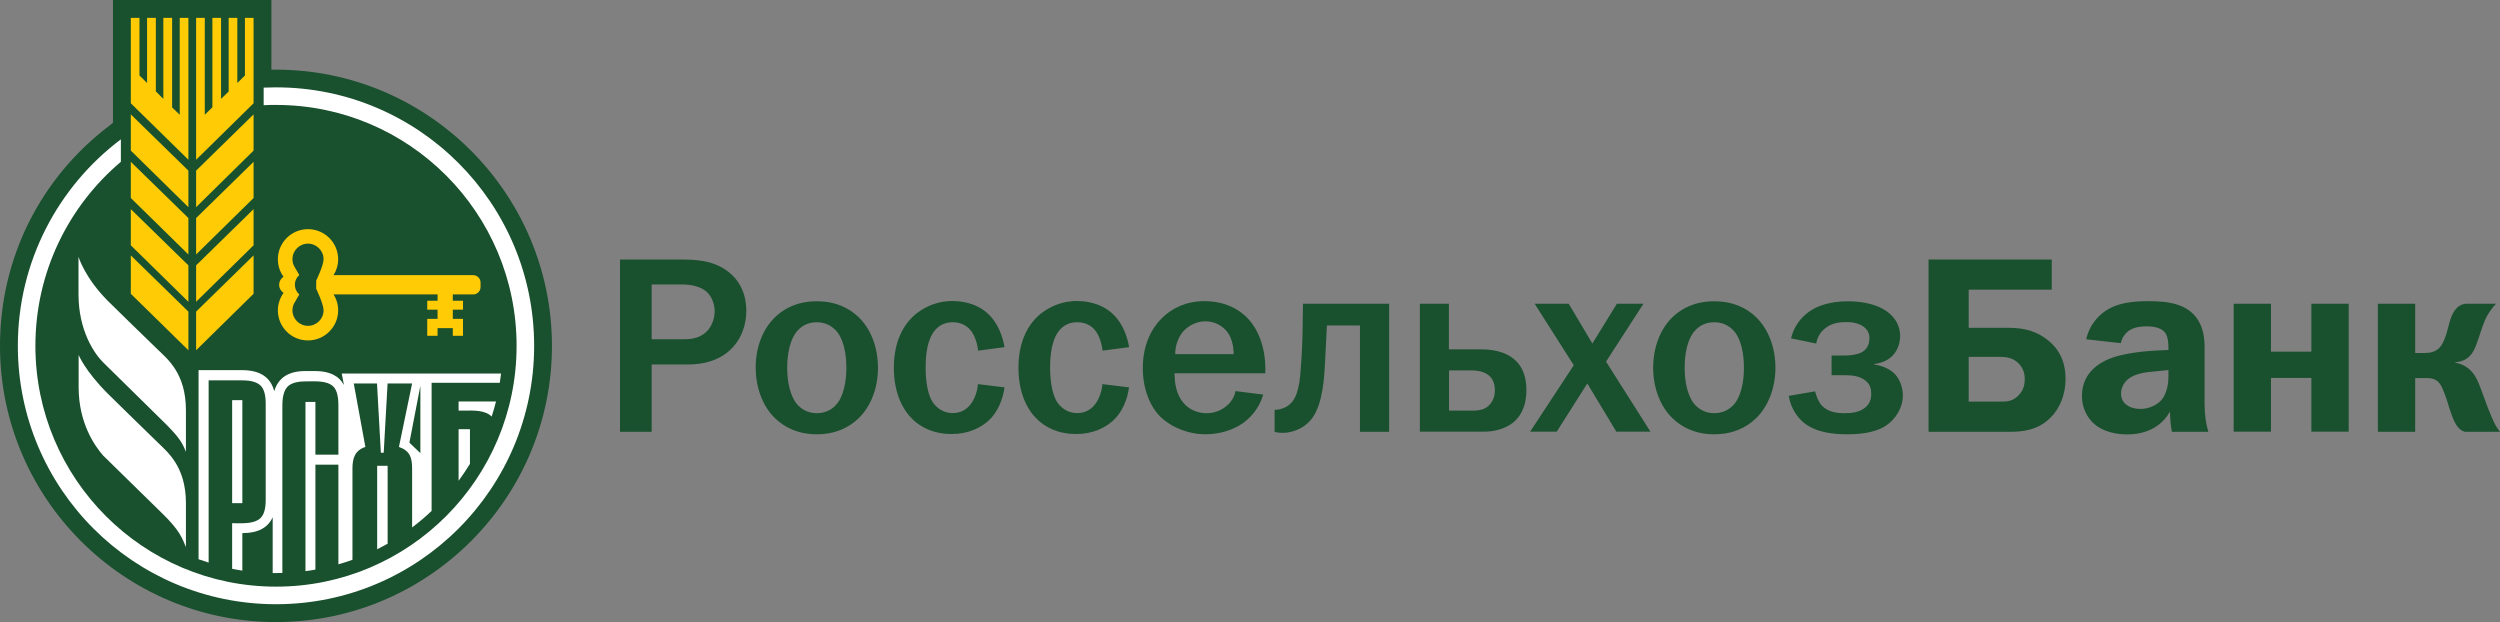 <?xml version="1.0" encoding="UTF-8"?> <svg xmlns="http://www.w3.org/2000/svg" width="213" height="53" viewBox="0 0 213 53" fill="none"><rect x="0" y="0" width="213" height="53" fill="#808080" stroke="none"/><path d="M57.919 22.112C59.184 22.112 60.592 22.156 61.813 22.982C62.628 23.521 63.585 24.589 63.585 26.494C63.585 28.587 62.264 31.053 58.601 31.053H55.521V36.791H52.826V22.112H57.919ZM58.029 28.906C58.623 28.906 59.481 28.928 60.163 28.289C60.636 27.86 60.89 27.133 60.89 26.517C60.89 25.944 60.658 25.25 60.185 24.843C59.712 24.435 58.964 24.237 58.128 24.237H55.521V28.906H58.029ZM66.071 26.99C66.818 26.285 67.93 25.669 69.59 25.669C71.263 25.669 72.373 26.285 73.121 26.99C74.233 28.036 74.804 29.666 74.804 31.329C74.804 32.992 74.233 34.621 73.121 35.667C72.373 36.372 71.263 37 69.59 37C67.93 37 66.818 36.372 66.071 35.667C64.959 34.621 64.387 32.992 64.387 31.329C64.376 29.655 64.959 28.036 66.071 26.99ZM67.885 34.412C68.117 34.687 68.655 35.205 69.59 35.205C70.536 35.205 71.065 34.698 71.296 34.412C71.472 34.225 72.109 33.366 72.109 31.329C72.109 29.291 71.472 28.444 71.296 28.245C71.065 27.97 70.525 27.453 69.59 27.453C68.655 27.453 68.117 27.959 67.885 28.245C67.721 28.444 67.071 29.291 67.071 31.329C67.071 33.355 67.721 34.214 67.885 34.412ZM83.329 29.875C83.286 29.325 83.076 28.675 82.79 28.267C82.527 27.882 82.02 27.453 81.163 27.453C80.327 27.453 79.776 27.882 79.436 28.455C78.897 29.335 78.864 30.701 78.864 31.329C78.864 32.331 79.006 33.531 79.436 34.214C79.71 34.643 80.271 35.194 81.163 35.194C81.8 35.194 82.34 34.941 82.746 34.379C83.065 33.928 83.286 33.289 83.319 32.727L85.584 33.002C85.452 34.005 85.013 35.128 84.22 35.844C83.56 36.438 82.527 36.978 81.075 36.978C79.458 36.978 78.402 36.339 77.785 35.755C76.95 34.962 76.157 33.553 76.157 31.329C76.157 29.258 76.862 28.014 77.423 27.353C78.215 26.406 79.557 25.647 81.14 25.647C82.493 25.647 83.605 26.12 84.297 26.847C85.001 27.552 85.431 28.62 85.584 29.578L83.329 29.875ZM93.934 29.875C93.89 29.325 93.681 28.675 93.395 28.267C93.141 27.882 92.625 27.453 91.767 27.453C90.93 27.453 90.381 27.882 90.04 28.455C89.512 29.335 89.468 30.701 89.468 31.329C89.468 32.331 89.622 33.531 90.04 34.214C90.315 34.643 90.876 35.194 91.767 35.194C92.405 35.194 92.944 34.941 93.35 34.379C93.67 33.928 93.89 33.289 93.922 32.727L96.189 33.002C96.068 34.005 95.617 35.128 94.825 35.844C94.165 36.438 93.141 36.978 91.69 36.978C90.061 36.978 89.016 36.339 88.401 35.755C87.564 34.962 86.773 33.553 86.773 31.329C86.773 29.258 87.476 28.014 88.038 27.353C88.829 26.406 90.171 25.647 91.756 25.647C93.098 25.647 94.209 26.12 94.913 26.847C95.617 27.552 96.045 28.62 96.2 29.578L93.934 29.875ZM107.629 33.619C107.244 34.897 106.474 35.645 105.836 36.097C104.978 36.669 103.867 37 102.69 37C101.216 37 99.72 36.372 98.818 35.458C97.982 34.61 97.366 33.124 97.366 31.373C97.366 29.148 98.29 27.673 99.291 26.836C99.874 26.34 100.963 25.658 102.602 25.658C104.681 25.658 106.001 26.616 106.705 27.607C107.453 28.631 107.804 30.062 107.804 31.307V31.802H100.072C100.072 31.923 100.05 32.914 100.435 33.707C101.007 34.907 102.063 35.205 102.789 35.205C103.361 35.205 104.087 35.029 104.692 34.412C105.055 34.026 105.209 33.663 105.264 33.322L107.629 33.619ZM105.11 30.172C105.11 29.556 104.956 28.851 104.637 28.378C104.23 27.783 103.504 27.375 102.712 27.375C101.898 27.375 101.194 27.783 100.765 28.289C100.424 28.719 100.127 29.38 100.127 30.172H105.11ZM118.354 25.878V36.791H115.868V27.728H113.052C112.986 29.203 112.943 29.798 112.898 30.811C112.832 31.945 112.755 34.335 111.788 35.645C111.248 36.35 110.587 36.625 110.115 36.757C109.84 36.846 109.543 36.879 109.235 36.879C109.025 36.879 108.806 36.857 108.597 36.791V34.907H108.806C109.124 34.886 109.554 34.72 109.828 34.5C110.687 33.817 110.764 32.276 110.852 31.053C110.962 29.446 110.985 28.488 110.994 27.034L111.017 25.878H118.354ZM123.447 29.765H126.186C126.89 29.765 128.255 29.853 129.156 30.745C129.971 31.538 130.048 32.65 130.048 33.245C130.048 34.808 129.409 35.601 128.914 36.009C128.738 36.141 127.935 36.779 126.396 36.779H120.972V25.878H123.447V29.765ZM123.447 34.985H125.394C125.867 34.985 126.373 34.962 126.803 34.599C127.055 34.357 127.363 33.961 127.363 33.267C127.363 32.672 127.188 32.199 126.704 31.879C126.274 31.604 125.735 31.56 125.405 31.56H123.458V34.985H123.447ZM133.655 25.878L135.669 29.269L137.759 25.878H140.024L136.834 30.811L140.619 36.779H137.714L135.239 32.672L132.632 36.779H130.367L134.085 31.119L130.752 25.878H133.655ZM142.532 26.99C143.28 26.285 144.392 25.669 146.052 25.669C147.724 25.669 148.836 26.285 149.584 26.99C150.694 28.036 151.267 29.666 151.267 31.329C151.267 32.992 150.683 34.621 149.584 35.667C148.836 36.372 147.724 37 146.052 37C144.392 37 143.28 36.372 142.532 35.667C141.422 34.621 140.85 32.992 140.85 31.329C140.85 29.655 141.422 28.036 142.532 26.99ZM144.348 34.412C144.579 34.687 145.118 35.205 146.052 35.205C146.999 35.205 147.527 34.698 147.769 34.412C147.934 34.225 148.582 33.366 148.582 31.329C148.582 29.291 147.945 28.444 147.769 28.245C147.538 27.97 146.999 27.453 146.052 27.453C145.118 27.453 144.579 27.959 144.348 28.245C144.171 28.444 143.534 29.291 143.534 31.329C143.534 33.355 144.182 34.214 144.348 34.412ZM152.598 28.829C152.917 27.508 153.752 26.781 154.346 26.417C154.71 26.186 155.711 25.669 157.426 25.669C158.494 25.669 159.582 25.856 160.397 26.307C161.595 26.968 161.892 27.926 161.892 28.62C161.892 29.369 161.529 30.8 159.671 31.009V31.053C160.308 31.141 161.013 31.417 161.443 31.868C161.828 32.276 162.124 32.958 162.124 33.685C162.124 34.775 161.485 35.733 160.671 36.273C159.693 36.912 158.339 37 157.339 37C156.327 37 154.798 36.89 153.72 36.042C153.125 35.568 152.564 34.753 152.4 33.729L154.643 33.344C154.731 33.685 154.919 34.203 155.172 34.5C155.733 35.15 156.601 35.205 157.162 35.205C157.724 35.205 158.317 35.139 158.79 34.819C159.22 34.522 159.429 34.115 159.429 33.575C159.429 33.124 159.341 32.76 158.956 32.441C158.461 32.033 157.801 31.967 157.185 31.967H156.052V30.294H157.185C157.613 30.294 158.229 30.206 158.571 30.04C159.022 29.809 159.275 29.424 159.275 28.796C159.275 28.455 159.143 28.124 158.824 27.871C158.328 27.463 157.624 27.442 157.262 27.442C156.766 27.442 156.041 27.508 155.446 28.014C155.194 28.223 154.853 28.631 154.742 29.269L152.598 28.829ZM174.807 24.677H167.733V27.926H170.88C172.014 27.926 173.102 28.014 174.213 28.785C175.303 29.534 175.984 30.646 175.984 32.254C175.984 33.751 175.422 34.864 174.719 35.568C173.653 36.636 172.431 36.791 171.155 36.791H164.314V22.112H174.807V24.677ZM167.733 34.214H170.495C171.012 34.214 171.485 34.192 171.969 33.696C172.442 33.223 172.508 32.694 172.508 32.287C172.508 31.824 172.376 31.351 171.969 30.943C171.485 30.459 170.857 30.404 170.407 30.404H167.733V34.214ZM177.744 28.906C178.086 27.43 179.042 26.682 179.625 26.34C180.472 25.845 181.605 25.658 183.024 25.658C184.817 25.658 186.633 25.889 187.446 27.585C187.876 28.466 187.831 29.402 187.831 30.216V34.434C187.831 35.315 187.951 36.13 188.15 36.791H185.048C184.96 36.361 184.894 35.788 184.883 35.062C184.476 35.788 183.486 37.011 181.231 37.011C180.23 37.011 179.196 36.757 178.492 36.174C177.81 35.612 177.38 34.72 177.38 33.74C177.38 32.65 177.853 31.34 179.714 30.569C180.912 30.073 182.859 29.908 183.728 29.864L184.751 29.82V29.589C184.751 29.291 184.729 28.653 184.432 28.3C184.025 27.827 183.211 27.805 182.892 27.805C182.452 27.805 181.913 27.849 181.462 28.124C181.187 28.289 180.824 28.642 180.692 29.236L177.744 28.906ZM183.794 31.626C182.727 31.714 181.66 31.824 181.055 32.562C180.89 32.771 180.713 33.102 180.713 33.542C180.713 34.016 180.945 34.335 181.187 34.5C181.483 34.731 181.935 34.841 182.363 34.841C183.003 34.841 183.75 34.566 184.179 34.049C184.246 33.983 184.751 33.344 184.751 32.099V31.527L183.794 31.626ZM193.486 25.878V29.963H196.928V25.878H200.108V36.779H196.928V32.199H193.486V36.779H190.307V25.878H193.486ZM205.773 25.878V30.073H206.631C207.554 30.073 207.939 29.622 208.171 29.126C208.621 28.168 208.6 27.419 209.006 26.671C209.325 26.076 209.755 25.922 210.029 25.878H212.658C212.318 26.241 212.02 26.671 211.823 27.056C211.482 27.761 211.163 28.917 210.964 29.413C210.712 30.095 210.283 30.778 209.193 30.866V30.91C209.776 30.998 210.371 31.296 210.821 31.956C211.097 32.364 211.283 32.892 211.592 33.729C211.888 34.588 212.02 34.886 212.296 35.546C212.515 36.042 212.637 36.339 213 36.791H210.007C209.535 36.636 209.215 36.317 208.83 35.205C208.533 34.357 208.49 34.049 208.292 33.575L208.137 33.19C207.819 32.375 207.39 32.21 206.729 32.21H205.773V36.791H202.594V25.878H205.773Z" fill="#19502E"></path><path d="M23.518 53C10.549 53 0 42.451 0 29.468C0 22.013 3.421 15.152 9.383 10.659L9.625 10.461V0H23.122V5.935H23.518C36.476 5.935 47.026 16.496 47.026 29.479C47.026 42.451 36.476 53 23.518 53Z" fill="#19502E"></path><path d="M16.71 29.842L21.605 25.03V21.759L16.71 26.549V29.842ZM16.71 17.652L21.605 12.829V9.745L16.71 14.536V17.652ZM16.71 21.682L21.605 16.87V13.787L16.71 18.577V21.682ZM15.313 9.778L14.665 9.151V1.52H13.916V8.424L13.278 7.785V1.52H12.53V7.07L11.882 6.431V1.52H11.145V8.798L16.051 13.611V1.52H15.313V9.778ZM16.71 25.712L21.605 20.9V17.817L16.71 22.607V25.712ZM11.145 25.03L16.051 29.842V26.549L11.145 21.759V25.03ZM20.869 6.431L20.22 7.07V1.52H19.483V7.796L18.834 8.424V1.52H18.096V9.14L17.448 9.778V1.52H16.71V13.611L21.605 8.798V1.52H20.869V6.431ZM11.145 12.829L16.051 17.652V14.536L11.145 9.745V12.829ZM11.145 16.87L16.051 21.682V18.577L11.145 13.787V16.87ZM11.145 20.9L16.051 25.712V22.607L11.145 17.817V20.9ZM40.328 23.444H28.415C28.668 23.048 28.811 22.585 28.811 22.09C28.811 20.669 27.656 19.524 26.237 19.524C24.818 19.524 23.674 20.68 23.674 22.09C23.674 22.651 23.85 23.158 24.158 23.576C23.938 23.719 23.784 23.973 23.784 24.27C23.784 24.556 23.938 24.81 24.158 24.953C23.861 25.371 23.674 25.889 23.674 26.439C23.674 27.86 24.818 29.005 26.237 29.005C27.656 29.005 28.811 27.86 28.811 26.439C28.811 25.944 28.668 25.47 28.415 25.085H37.281V25.625H36.401V26.384H37.281V27.166H36.401V28.609H37.281V27.959H38.579V28.609H39.448V27.166H38.579V26.384H39.448V25.625H38.579V25.085H40.328C40.669 25.085 40.944 24.799 40.944 24.457V24.072C40.944 23.73 40.658 23.444 40.328 23.444ZM27.568 26.439C27.568 27.166 26.974 27.761 26.237 27.761C25.511 27.761 24.917 27.166 24.917 26.439C24.917 26.175 24.994 25.922 25.137 25.712L25.5 25.085C25.269 24.887 25.126 24.589 25.126 24.259C25.126 23.929 25.269 23.631 25.5 23.433L25.137 22.805C24.994 22.596 24.917 22.354 24.917 22.079C24.917 21.352 25.511 20.757 26.237 20.757C26.963 20.757 27.568 21.352 27.568 22.079C27.568 22.618 26.941 23.907 26.941 23.907V24.6C26.941 24.611 27.568 25.9 27.568 26.439Z" fill="#FFCB05"></path><path d="M6.689 21.88V25.085C6.689 28.146 8.02 30.117 8.79 30.877C9.241 31.317 13.796 35.81 13.861 35.865C15.281 37.253 15.523 37.704 15.841 38.497V34.951C15.841 31.791 14.246 30.569 13.421 29.765C11.496 27.893 10.22 26.659 9.176 25.624C7.217 23.653 6.689 21.88 6.689 21.88ZM13.422 37.682C11.508 35.799 10.22 34.577 9.187 33.542C7.217 31.571 6.7 30.238 6.7 30.238V33.002C6.7 36.063 8.087 38.013 8.791 38.816C9.241 39.257 13.806 43.728 13.861 43.782C15.281 45.17 15.523 45.831 15.841 46.613V42.869C15.841 39.708 14.236 38.486 13.422 37.682Z" fill="white"></path><path d="M23.52 7.443C23.168 7.443 22.816 7.454 22.464 7.465V8.963C22.816 8.94 23.157 8.94 23.52 8.94C34.839 8.94 44.013 18.124 44.013 29.467C44.013 40.798 34.839 49.982 23.52 49.982C12.201 49.982 3.016 40.798 3.016 29.467C3.016 23.179 5.843 17.552 10.298 13.786V11.87C4.963 15.889 1.52 22.276 1.52 29.467C1.52 41.624 11.365 51.479 23.52 51.479C35.664 51.479 45.509 41.624 45.509 29.467C45.509 17.309 35.664 7.443 23.52 7.443Z" fill="white"></path><path d="M39.072 40.964C39.413 40.501 39.732 40.017 40.04 39.522V36.57H39.072V40.964ZM41.888 35.491C42.031 35.062 42.152 34.632 42.262 34.203H39.072V34.985H39.556C40.403 34.963 41.36 34.952 41.888 35.491Z" fill="white"></path><path d="M20.648 34.093H19.779V42.869H20.648V34.093Z" fill="white"></path><path d="M17.787 32.407H20.647C21.384 32.407 21.901 32.561 22.198 32.848C22.495 33.134 22.638 33.652 22.638 34.389V42.593C22.638 43.331 22.495 43.848 22.198 44.135C21.747 44.586 20.911 44.586 20.218 44.586C20.064 44.575 19.91 44.575 19.778 44.575V48.462C20.064 48.517 20.35 48.573 20.647 48.617V45.423C21.967 45.423 22.825 44.972 23.232 44.069V48.826H23.518C23.694 48.826 23.881 48.826 24.057 48.815V34.532C24.057 33.773 24.211 33.244 24.497 32.947C24.783 32.65 25.3 32.495 26.026 32.495C26.763 32.495 27.852 32.385 28.413 32.947C28.699 33.244 28.831 33.784 28.831 34.532V38.739H26.873V34.246H26.026V48.661C26.312 48.628 26.587 48.584 26.873 48.528V39.587H28.831V48.078C29.238 47.967 29.634 47.835 30.03 47.692V39.918C30.03 39.036 30.239 38.376 31.13 38.078L30.14 32.672H32.12L32.45 38.574H32.692L33.022 32.672H35.112L33.99 38.078C34.925 38.409 35.112 38.981 35.112 39.918V44.939C35.695 44.498 36.245 44.036 36.773 43.529V32.616H42.581C42.625 32.352 42.658 32.099 42.691 31.824H29.117L29.304 32.804C28.875 32.011 28.061 31.614 26.862 31.614H26.015C24.574 31.614 23.705 32.187 23.364 33.332C23.056 32.132 22.143 31.537 20.636 31.537H16.918V47.648C17.204 47.747 17.49 47.846 17.776 47.934V32.407H17.787ZM35.816 38.607L34.881 37.715L35.816 32.87V38.607Z" fill="white"></path><path d="M32.135 46.8C32.432 46.646 32.729 46.492 33.026 46.326V39.687H32.135V46.8Z" fill="white"></path></svg> 